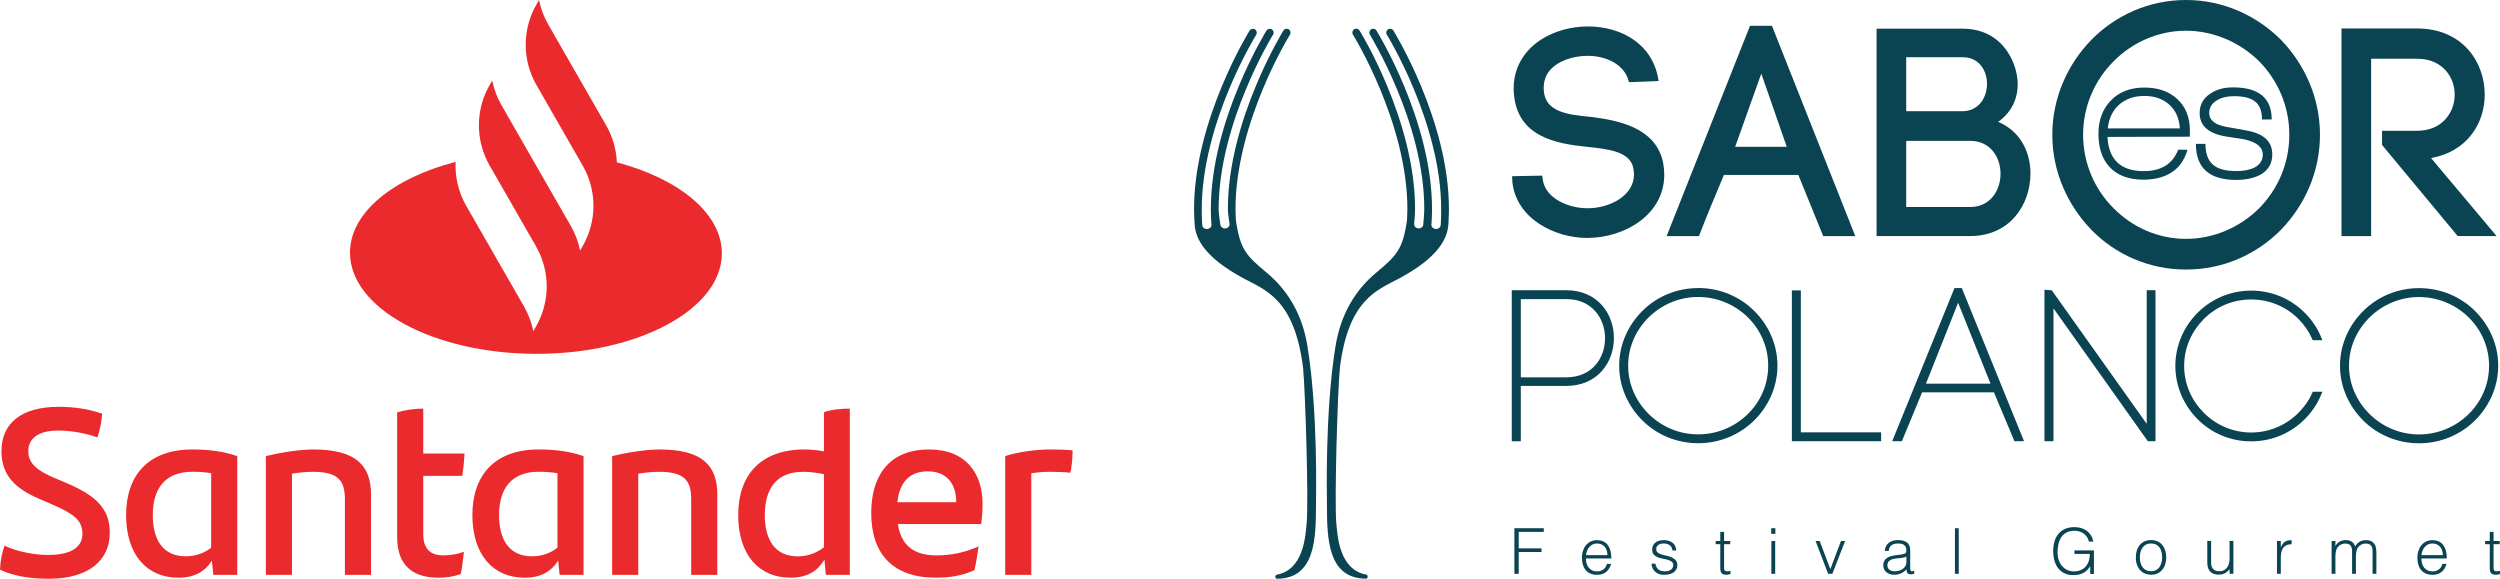 <?xml version="1.0" encoding="UTF-8"?>
<svg id="Capa_2" data-name="Capa 2" xmlns="http://www.w3.org/2000/svg" viewBox="0 0 432.01 100">
  <defs>
    <style>
      .cls-1 {
        fill: #ea2a2c;
      }

      .cls-1, .cls-2 {
        stroke-width: 0px;
      }

      .cls-2 {
        fill: #0a4351;
      }
    </style>
  </defs>
  <g id="Layer_2" data-name="Layer 2">
    <g>
      <g>
        <g>
          <g>
            <path class="cls-2" d="m240.78,5.28c-.2-.32-.6-.41-.92-.21-.31.2-.41.61-.21.93l.02.04.08.13c.07.11.17.28.3.5.25.44.62,1.09,1.06,1.93.88,1.65,2.06,4.02,3.23,6.85,2.35,5.67,4.7,13.22,4.7,20.68,0,1.89-.08,2.75-.08,2.75-.02.38-.36.69-.8.69s-.81-.32-.81-.72c0-.07.11-1.18.11-2.72,0-7.75-2.41-15.43-4.8-21.21-2.4-5.77-4.79-9.62-4.8-9.64-.2-.32-.61-.41-.92-.21-.31.2-.4.61-.21.93l.02.04.08.13c.07.11.16.28.29.5.25.44.62,1.09,1.06,1.92.88,1.65,2.06,4.02,3.24,6.86,2.36,5.67,4.71,13.22,4.7,20.68h0c0,.84-.19,2.81-.19,2.81-.09.31-.39.53-.76.53-.44,0-.8-.32-.8-.72,0-.01.16-1.81.16-2.63,0-7.75-2.41-15.43-4.8-21.21-2.39-5.77-4.79-9.62-4.8-9.64-.2-.32-.61-.41-.93-.21-.31.2-.41.61-.21.93l.03.04.08.13c.07.11.17.28.29.5.26.44.63,1.09,1.07,1.92.89,1.65,2.06,4.02,3.24,6.86,2.36,5.67,4.71,13.22,4.7,20.68,0,.58-.02,1.16-.05,1.73-.03.19-.06.39-.07.61-.73,4.51-1.64,5.65-5.19,8.59-3.55,2.94-6.18,7.05-7.11,12.78-1.85,11.41-1.48,26.08-1.48,27.47.01,5.84.17,12.69,6.78,12.69.14,0,.26-.16.26-.36,0-.18-.12-.31-.26-.34-4.64-.86-4.95-6.59-5.16-8.91-.34-3.65.2-22.43.62-26.87,1.5-11.84,6.44-13.35,10.3-15.43,6.93-3.73,8.19-6.96,8.42-9.05.05-.39.06-.72.06-.99.04-.64.06-1.28.06-1.92,0-7.75-2.41-15.43-4.8-21.21-2.4-5.77-4.79-9.61-4.8-9.64Z"/>
            <path class="cls-2" d="m218.81,47.06c-3.55-2.94-4.45-4.08-5.19-8.59-.02-.22-.05-.42-.07-.61-.03-.57-.05-1.15-.05-1.73,0-7.46,2.35-15.01,4.7-20.68,1.18-2.84,2.36-5.21,3.24-6.86.44-.83.81-1.48,1.07-1.92.12-.22.22-.39.3-.5l.07-.13.03-.04c.19-.32.1-.74-.21-.93-.31-.2-.72-.11-.92.21-.01.02-2.4,3.87-4.79,9.64-2.4,5.77-4.8,13.46-4.81,21.21,0,.81.3,2.61.3,2.63,0,.39-.36.72-.81.72-.37,0-.67-.23-.76-.53,0,0-.33-1.97-.33-2.81h.01c0-7.46,2.34-15.01,4.7-20.68,1.18-2.84,2.35-5.21,3.23-6.86.45-.83.81-1.48,1.06-1.92.13-.22.23-.39.3-.5l.08-.13.03-.04c.2-.32.1-.74-.21-.93-.32-.2-.73-.11-.93.21,0,.02-2.4,3.87-4.8,9.64-2.4,5.77-4.81,13.46-4.81,21.21,0,1.54.11,2.65.11,2.72,0,.4-.36.72-.8.72s-.78-.31-.8-.69c0,0-.08-.85-.08-2.75,0-7.46,2.35-15.01,4.7-20.68,1.18-2.84,2.36-5.2,3.24-6.85.45-.83.81-1.48,1.07-1.93.13-.22.23-.39.3-.5l.07-.13.03-.04c.19-.32.1-.74-.22-.93-.31-.2-.72-.11-.92.21-.02.03-2.41,3.87-4.8,9.64-2.39,5.77-4.8,13.46-4.8,21.21,0,.64.03,1.28.06,1.92,0,.27.02.61.06.99.23,2.09,1.5,5.32,8.42,9.05,3.86,2.07,8.79,3.59,10.3,15.43.41,4.44.96,23.22.62,26.87-.22,2.32-.53,8.05-5.16,8.91-.14.03-.26.16-.26.34,0,.2.12.36.26.36,6.61,0,6.76-6.86,6.77-12.69,0-1.39.37-16.06-1.47-27.47-.92-5.73-3.56-9.84-7.11-12.78Z"/>
          </g>
          <g>
            <polygon class="cls-2" points="261.69 99.16 262.44 99.16 262.44 95.39 266.38 95.39 266.38 94.76 262.44 94.76 262.44 91.91 266.77 91.91 266.77 91.28 261.69 91.28 261.69 99.16"/>
            <g>
              <path class="cls-2" d="m274.32,35.99c-3.33,0-7.38-1.75-7.74-5.08v.21l-.06-.77-5.22.1.04.98c.67,6.41,7.39,9.69,12.92,9.69,6.46,0,13.33-4,13.33-10.93,0-.71-.1-1.58-.26-2.36-1.38-5.73-7.48-7.01-12.41-7.63-3.84-.35-7.89-.81-8.14-4.5-.1-1.23.16-2.41.87-3.34,1.44-1.84,4.1-2.66,6.51-2.71,3.13-.06,6.61,1.33,7.33,4.55l5.12-.2c-.93-6.56-6.66-9.43-12.19-9.43-4.16,0-8.46,1.64-10.87,4.77-1.54,2-2.15,4.4-1.95,6.82v-.06c.56,7.49,7.13,8.72,12.71,9.28,3.59.36,7.28.82,7.9,3.53.1.46.15.87.15,1.23,0,3.7-4.2,5.85-8.05,5.85Z"/>
              <path class="cls-2" d="m297.9,30.23h12.86l4.3,10.57h5.54l-14.4-36.34h-3.79l-14.41,36.34h5.59c1.13-2.97,2.92-7.28,4.31-10.57Zm6.46-17.51l4.4,12.65h-8.92l4.52-12.65Z"/>
              <path class="cls-2" d="m345.29,21.06c3.59-2.56,4.05-6.66,2.62-10.2-1.34-3.33-4.21-5.9-8.71-5.9h-14.92v35.83h16.19c6.87,0,10.4-5.43,10.4-10.82,0-3.38-1.48-7.17-5.59-8.92Zm-15.89-11.17h9.79c5.63,0,5.53,9.33-.1,9.33h-9.69v-9.33Zm11.07,25.88h-11.07v-11.43h11.07c3.48,0,5.23,2.86,5.23,5.69s-1.75,5.74-5.23,5.74Z"/>
              <path class="cls-2" d="m409.73,10.15h7.95c4.35,0,6.5,3.13,6.5,6.2s-2.15,6.25-6.5,6.25h-6.05v2.45l13.07,15.74h6.72l-11.33-13.48c6.15-1.07,9.28-5.9,9.28-10.96,0-5.69-3.89-11.43-11.68-11.43h-13.07v35.88h5.12V10.15Z"/>
              <path class="cls-2" d="m374.94,29.98c1.45-.79,2.49-2.16,3.08-4.11h-1.62c-.96,2.47-2.94,3.7-5.95,3.7-3.97,0-6.06-1.96-6.27-5.91l14.24-.04v-1.08c0-2.27-.72-4.07-2.15-5.4-1.44-1.35-3.34-2.01-5.73-2.01s-4.32.74-5.75,2.21c-1.45,1.48-2.17,3.41-2.17,5.8s.63,4.33,1.9,5.7c1.35,1.47,3.32,2.21,5.86,2.21,1.77,0,3.29-.35,4.55-1.06Zm-8.74-11.9c1.14-1,2.59-1.5,4.35-1.5s3.2.5,4.31,1.5c1.11,1,1.72,2.37,1.83,4.11h-12.46c.19-1.74.85-3.12,1.98-4.11Z"/>
              <path class="cls-2" d="m389.52,28.98c-.82.4-1.84.58-3.09.58-1.85,0-3.19-.36-4.04-1.12-.85-.74-1.28-1.94-1.28-3.58h-1.65c0,4.16,2.31,6.23,6.94,6.23,1.7,0,3.1-.3,4.21-.9,1.36-.77,2.05-1.94,2.05-3.51,0-2.25-1.52-3.63-4.55-4.15-1.66-.29-2.76-.49-3.3-.59-2.03-.35-3.05-1.16-3.05-2.4,0-.94.46-1.69,1.37-2.23.78-.46,1.75-.69,2.89-.69,1.71,0,2.94.31,3.7.95.78.63,1.16,1.66,1.16,3.07h1.68c0-3.69-2.23-5.54-6.69-5.54-1.54,0-2.84.35-3.89,1.06-1.25.8-1.87,1.95-1.87,3.39,0,2.22,1.56,3.57,4.68,4.06,1.93.28,2.97.45,3.12.49,2.08.48,3.11,1.35,3.11,2.59,0,1.02-.49,1.78-1.5,2.3Z"/>
              <path class="cls-2" d="m270.65,50.15h-9.41v26.1h1.56v-9.56h7.85c2.7,0,4.8-1.03,6.18-2.6,1.38-1.56,2.06-3.62,2.06-5.67,0-2.05-.68-4.11-2.06-5.67-1.38-1.56-3.47-2.6-6.18-2.6Zm5.03,12.95c-1.11,1.26-2.76,2.1-5.03,2.1h-7.85v-13.51h7.85c2.28,0,3.92.84,5.03,2.1,1.11,1.26,1.68,2.96,1.68,4.66s-.57,3.4-1.68,4.66Z"/>
              <path class="cls-2" d="m293.45,49.78c-3.74,0-7.19,1.49-9.64,3.95-2.44,2.42-4.01,5.77-4.01,9.46s1.57,7.04,4.01,9.46c2.45,2.46,5.9,3.94,9.64,3.94,3.78,0,7.19-1.49,9.68-3.94,2.45-2.42,4.02-5.77,4.02-9.47s-1.57-7.04-4.02-9.46c-2.48-2.46-5.89-3.95-9.68-3.95Zm8.59,21.76c-2.2,2.17-5.25,3.52-8.59,3.52s-6.34-1.34-8.55-3.52c-2.17-2.15-3.55-5.07-3.55-8.35s1.38-6.2,3.55-8.35c2.2-2.17,5.22-3.52,8.55-3.52s6.38,1.35,8.59,3.52c2.16,2.14,3.51,5.07,3.51,8.35s-1.34,6.21-3.51,8.35Z"/>
              <polygon class="cls-2" points="311.19 50.18 310.12 50.18 309.64 50.18 309.64 76.24 310.12 76.24 324.58 76.24 325.07 76.24 325.07 75.19 325.07 74.71 311.19 74.71 311.19 50.18"/>
              <path class="cls-2" d="m338.39,49.78l-.03-.07-.03.07h-.59l-10.76,26.46h1.67l3.5-8.44h12.41l3.54,8.44h1.66l-10.75-26.46h-.63Zm-5.58,16.52l5.56-13.98,5.6,13.98h-11.15Z"/>
              <polygon class="cls-2" points="354.85 53.29 371.15 76.24 371.91 76.24 371.92 76.27 371.92 76.24 372 76.24 372.48 76.24 372.48 50.15 371.44 50.15 370.96 50.15 370.96 73.24 354.55 50.16 353.81 50.11 353.29 50.07 353.29 76.24 353.77 76.24 354.36 76.24 354.85 76.24 354.85 53.29"/>
              <path class="cls-2" d="m389.01,51.75c3.19,0,6.09,1.27,8.18,3.38.96.96,1.77,2.11,2.33,3.37l.13.29h1.68l-.29-.67c-.65-1.53-1.61-2.91-2.76-4.06-2.37-2.39-5.64-3.84-9.27-3.84s-6.9,1.46-9.27,3.84c-2.33,2.34-3.83,5.59-3.83,9.17s1.5,6.86,3.83,9.2c2.37,2.39,5.64,3.84,9.27,3.84s6.9-1.46,9.27-3.84c1.15-1.15,2.1-2.53,2.76-4.06l.29-.67h-1.68l-.13.29c-.56,1.27-1.38,2.37-2.33,3.34-2.09,2.1-4.99,3.41-8.18,3.41s-6.09-1.31-8.18-3.41h0c-2.09-2.07-3.4-4.93-3.4-8.1s1.31-5.99,3.4-8.1c2.09-2.1,4.99-3.38,8.18-3.38Z"/>
              <path class="cls-2" d="m427.7,53.74c-2.48-2.46-5.9-3.95-9.68-3.95-3.75,0-7.19,1.49-9.64,3.95h0c-2.45,2.42-4.02,5.77-4.02,9.46s1.57,7.04,4.01,9.46c2.45,2.46,5.9,3.94,9.64,3.94,3.78,0,7.19-1.49,9.67-3.94,2.44-2.42,4.02-5.77,4.02-9.47s-1.58-7.04-4.02-9.46Zm-1.1,17.81c-2.2,2.17-5.25,3.52-8.58,3.52s-6.35-1.34-8.55-3.52c-2.17-2.15-3.55-5.07-3.55-8.35s1.38-6.2,3.55-8.35c2.21-2.17,5.22-3.52,8.55-3.52s6.38,1.35,8.58,3.52c2.17,2.15,3.52,5.07,3.52,8.35s-1.35,6.21-3.52,8.35Z"/>
              <path class="cls-2" d="m277.81,94.14c-.45-.54-1.06-.8-1.84-.8-.41,0-.77.08-1.1.24-.32.16-.59.37-.82.65-.22.27-.39.59-.51.96-.12.36-.18.76-.18,1.17s.05.8.15,1.17c.1.36.26.68.47.94.21.27.48.48.81.63.33.15.72.23,1.17.23.36,0,.67-.05.94-.14s.5-.23.7-.4c.2-.17.36-.37.49-.6.13-.23.24-.48.32-.75h-.73c-.1.42-.31.74-.61.96-.31.23-.68.34-1.11.34-.31,0-.59-.06-.83-.18-.24-.12-.44-.28-.6-.48-.16-.2-.28-.44-.36-.71-.08-.27-.12-.56-.12-.87h4.4c0-1.02-.21-1.8-.66-2.34Zm-3.74,1.79c.03-.27.09-.53.19-.77.09-.24.22-.45.38-.64.16-.18.35-.33.57-.44.22-.11.48-.16.77-.16s.55.05.78.16c.23.11.41.25.56.43.15.18.26.39.34.64.08.24.11.51.11.78h-3.7Z"/>
              <path class="cls-2" d="m288.9,96.32c-.27-.12-.56-.21-.88-.28-.31-.07-.61-.14-.88-.22-.27-.08-.49-.19-.67-.33-.18-.14-.27-.33-.27-.59,0-.29.11-.53.33-.71.22-.18.54-.27.95-.27s.76.09,1.03.27c.27.18.44.49.5.93h.67c-.08-.64-.31-1.1-.7-1.37-.38-.27-.88-.41-1.49-.41s-1.13.15-1.47.45c-.35.3-.52.69-.52,1.17,0,.37.09.66.27.86.18.2.4.36.67.47.27.11.56.19.88.25.31.05.61.12.88.2.27.08.49.18.67.32.18.14.27.34.27.62,0,.14-.03.27-.09.39-.06.12-.14.24-.26.33-.11.1-.26.18-.43.24-.18.06-.38.09-.62.09-.5,0-.88-.1-1.14-.3s-.45-.55-.55-1.03h-.67c.01.27.07.52.18.76.1.23.24.44.43.61.18.18.4.31.66.41.26.1.56.15.89.15s.64-.03.92-.1c.28-.07.52-.17.73-.31.2-.14.36-.31.48-.52.12-.21.18-.45.18-.72,0-.37-.09-.65-.27-.85-.18-.2-.4-.37-.67-.49Z"/>
              <path class="cls-2" d="m298.5,98.72c-.14,0-.25-.01-.32-.04s-.13-.08-.17-.14c-.04-.07-.06-.15-.07-.25,0-.1-.01-.22-.01-.36v-3.89h1.06v-.55h-1.06v-1.58h-.66v1.58h-.8v.55h.8v4.15c0,.42.09.72.26.88.17.16.42.25.75.25.16,0,.31-.02.44-.05.13-.04.24-.06.32-.08v-.54c-.09.02-.18.04-.27.05-.09.01-.18.02-.27.02Z"/>
              <rect class="cls-2" x="306.1" y="93.49" width=".66" height="5.67"/>
              <rect class="cls-2" x="306.07" y="91.28" width=".72" height=".97"/>
              <polygon class="cls-2" points="316.29 98.35 314.45 93.49 313.74 93.49 315.91 99.16 316.64 99.16 318.84 93.49 318.13 93.49 316.29 98.35"/>
              <path class="cls-2" d="m330.23,98.67c-.09-.07-.14-.23-.14-.49v-3.09c0-.33-.05-.61-.16-.83-.11-.23-.25-.41-.44-.54-.19-.14-.41-.23-.66-.3-.25-.06-.52-.09-.8-.09-.31,0-.6.03-.87.1-.27.07-.51.18-.72.33-.21.15-.38.34-.51.58-.13.24-.21.52-.23.86h.67c.03-.25.09-.45.18-.62s.21-.3.35-.39c.14-.1.31-.17.5-.21.19-.04.4-.06.62-.06.51,0,.87.11,1.09.32.21.22.32.49.32.83,0,.1-.01.21-.04.33-.03.12-.09.21-.2.26-.11.05-.25.09-.42.12-.17.03-.32.05-.44.07l-.91.12c-1.32.18-1.98.74-1.98,1.71,0,.28.05.52.15.72.1.2.24.37.42.51.18.14.38.24.61.31.23.07.47.1.72.1.42,0,.8-.08,1.16-.24.36-.16.67-.39.95-.7,0,.1,0,.2.02.29.01.09.04.17.08.25.04.08.09.14.16.2.07.05.15.09.26.1.09.02.19.03.3.03.09,0,.19-.01.29-.04.1-.03.17-.05.22-.07v-.51c-.28.1-.46.12-.55.05Zm-.79-1.6c0,.28-.06.53-.18.74-.12.21-.27.38-.47.51s-.41.24-.66.3c-.25.07-.5.1-.77.1-.15,0-.3-.02-.45-.06-.15-.04-.28-.1-.39-.19-.11-.08-.2-.19-.27-.32-.07-.13-.1-.28-.1-.45,0-.39.14-.67.42-.86.28-.19.67-.3,1.18-.34.28-.02.57-.05.85-.09.28-.04.57-.11.84-.23v.89Z"/>
              <rect class="cls-2" x="337.82" y="91.28" width=".66" height="7.88"/>
              <path class="cls-2" d="m358.47,95.72h2.66c0,.3-.03.58-.08.85-.05.27-.13.53-.26.78-.13.26-.29.47-.47.65-.18.18-.38.32-.59.43-.21.11-.43.19-.66.24-.23.05-.45.07-.66.07-.45,0-.86-.09-1.21-.26-.35-.17-.65-.41-.9-.71-.24-.3-.43-.65-.56-1.04-.13-.39-.19-.81-.19-1.25,0-.55.06-1.06.17-1.53.11-.46.29-.86.53-1.19.24-.33.55-.59.92-.77.37-.18.82-.27,1.34-.27.29,0,.57.04.84.13.27.08.51.2.73.36.22.16.41.35.56.59.16.23.27.5.33.79h.77c-.09-.42-.23-.79-.43-1.1-.2-.31-.44-.57-.73-.78-.29-.21-.61-.36-.97-.47-.36-.1-.75-.15-1.17-.15-.62,0-1.16.11-1.61.32-.46.21-.84.5-1.14.87-.3.37-.53.8-.67,1.3-.15.5-.22,1.04-.22,1.61,0,.7.09,1.31.26,1.84.17.53.41.96.72,1.31.31.35.67.61,1.09.78.42.18.88.26,1.38.26.39,0,.73-.04,1.04-.11.31-.07.58-.18.81-.31.23-.14.44-.3.62-.49.18-.19.34-.41.48-.64v1.35h.64v-4.07h-3.37v.63Z"/>
              <path class="cls-2" d="m373.68,94.2c-.22-.27-.49-.48-.82-.63-.33-.16-.72-.24-1.16-.24s-.82.08-1.15.24c-.33.16-.6.37-.82.64-.22.27-.38.59-.49.95-.11.36-.16.75-.16,1.17,0,.5.07.93.21,1.3.14.37.33.68.56.93.24.25.51.43.83.56.32.12.66.19,1.02.2.39,0,.75-.07,1.08-.21.33-.14.6-.35.83-.61.23-.26.41-.58.53-.94.12-.36.19-.77.19-1.23,0-.42-.05-.81-.16-1.17-.11-.36-.27-.68-.49-.95Zm-.16,3c-.07.28-.19.54-.34.77-.15.23-.35.41-.6.54s-.54.2-.88.2c-.31,0-.59-.06-.83-.17-.24-.12-.44-.28-.6-.49-.16-.21-.28-.47-.37-.76-.08-.3-.13-.62-.13-.97,0-.31.04-.6.11-.89.07-.29.19-.54.34-.77.15-.22.35-.4.6-.54.24-.13.54-.2.88-.2s.65.06.89.19c.24.12.44.29.59.51.15.22.27.47.34.76.07.29.11.61.11.94,0,.31-.04.6-.11.89Z"/>
              <path class="cls-2" d="m385.28,96.57c0,.31-.04.6-.12.86-.08.26-.19.49-.34.68-.15.19-.33.34-.54.44-.21.11-.46.16-.73.16-.52,0-.89-.13-1.12-.39-.23-.26-.34-.63-.34-1.12v-3.72h-.66v3.73c0,.3.04.57.1.83.07.25.18.47.34.66.16.19.36.34.62.44.26.11.57.16.95.16.25,0,.47-.03.66-.09.19-.06.36-.14.5-.23.14-.09.27-.19.38-.3.11-.11.21-.22.3-.32v.79h.66v-5.67h-.66v3.09Z"/>
              <path class="cls-2" d="m394.15,94.55h-.02v-1.06h-.66v5.67h.66v-2.78c0-.31.03-.61.08-.9.05-.29.15-.54.3-.75.14-.21.33-.38.57-.5.24-.12.55-.18.92-.18v-.71c-.47,0-.86.09-1.14.27-.29.18-.52.49-.71.95Z"/>
              <path class="cls-2" d="m410.31,94.03c-.12-.21-.3-.38-.53-.5-.23-.13-.54-.19-.93-.19-.41,0-.77.09-1.09.27-.32.18-.57.45-.76.83-.06-.15-.13-.3-.21-.43-.08-.13-.19-.25-.32-.35-.13-.1-.28-.18-.46-.24-.18-.06-.41-.09-.67-.09-.37,0-.72.09-1.03.26-.31.17-.55.42-.72.75h-.02v-.85h-.66v5.67h.66v-3.05c0-.12,0-.24.02-.38.01-.14.03-.28.06-.42.03-.14.07-.27.11-.4.05-.13.11-.24.18-.33.17-.22.36-.38.59-.49.22-.11.45-.16.7-.16.47,0,.79.12.96.35.17.23.26.55.26.96v3.92h.66v-3.05c0-.12,0-.24.02-.38.01-.14.03-.28.06-.42.03-.14.07-.27.11-.4s.11-.24.18-.33c.17-.22.36-.38.59-.49.22-.11.45-.16.7-.16.47,0,.79.12.96.35.17.23.26.55.26.96v3.92h.66v-3.58c0-.28-.02-.56-.06-.83-.04-.27-.12-.51-.25-.72Z"/>
              <path class="cls-2" d="m422.17,94.14c-.45-.54-1.06-.8-1.84-.8-.41,0-.77.08-1.09.24-.32.16-.59.37-.82.65-.22.27-.39.59-.51.96-.12.36-.18.76-.18,1.17s.05.8.15,1.17c.1.36.26.68.47.94.21.27.48.48.81.63.33.15.72.23,1.17.23.36,0,.67-.05.94-.14s.5-.23.7-.4c.2-.17.36-.37.49-.6.13-.23.24-.48.32-.75h-.73c-.1.42-.31.74-.61.96-.31.23-.68.34-1.11.34-.31,0-.59-.06-.83-.18-.24-.12-.44-.28-.6-.48-.16-.2-.28-.44-.36-.71-.08-.27-.12-.56-.12-.87h4.4c0-1.02-.21-1.8-.66-2.34Zm-3.74,1.79c.03-.27.09-.53.19-.77.09-.24.22-.45.38-.64.16-.18.35-.33.57-.44.22-.11.48-.16.77-.16s.55.05.78.16c.23.11.41.25.56.43.15.18.26.39.34.64.08.24.11.51.11.78h-3.7Z"/>
              <path class="cls-2" d="m431.74,98.7c-.09.01-.18.02-.27.02-.14,0-.25-.01-.32-.04-.08-.03-.13-.08-.17-.14-.04-.07-.06-.15-.07-.25,0-.1-.01-.22-.01-.36v-3.89h1.06v-.55h-1.06v-1.58h-.66v1.58h-.8v.55h.8v4.15c0,.42.09.72.26.88.17.16.42.25.75.25.16,0,.31-.02.44-.05.13-.04.24-.06.32-.08v-.54c-.09.02-.18.04-.27.05Z"/>
            </g>
          </g>
        </g>
        <path class="cls-2" d="m377.74,46.58c6.42,0,12.2-2.6,16.42-6.87,4.09-4.22,6.74-10,6.74-16.42s-2.66-12.19-6.74-16.41c-4.22-4.21-10-6.88-16.42-6.88s-12.2,2.67-16.34,6.88c-4.1,4.22-6.75,9.99-6.75,16.41s2.66,12.2,6.75,16.42c4.14,4.27,9.99,6.87,16.34,6.87Zm-12.53-35.96c3.23-3.28,7.71-5.31,12.53-5.31s9.38,2.04,12.68,5.31c3.14,3.22,5.18,7.63,5.18,12.67s-2.03,9.45-5.18,12.67c-3.3,3.29-7.85,5.32-12.68,5.32s-9.3-2.03-12.53-5.32c-3.22-3.22-5.24-7.71-5.24-12.67s2.03-9.45,5.24-12.67Z"/>
      </g>
      <g>
        <path class="cls-1" d="m0,98.44c.08-1.68.33-2.83.78-4.14,2.3,1.07,5.25,1.6,7.51,1.6,3.82,0,5.95-1.23,5.95-3.65s-1.56-3.49-5.42-5.17l-2.09-.9c-3.86-1.68-6.48-3.86-6.48-8.21,0-4.68,3.24-7.67,9.89-7.67,2.67,0,5.17.37,7.51,1.19-.12,1.64-.41,2.91-.82,4.1-2.22-.82-4.84-1.19-6.73-1.19-3.57,0-5.21,1.4-5.21,3.57s1.6,3.37,4.47,4.6l2.22.94c5.21,2.22,7.39,4.56,7.39,8.54,0,4.72-3.57,7.96-10.55,7.96-3.37,0-6.11-.49-8.41-1.56Zm41-19.62v20.52h-4.14l-.25-2.46c-1.15,1.81-2.91,2.95-5.79,2.95-5.42,0-9.03-3.94-9.03-10.83s3.86-11.33,11.45-11.33c2.95,0,5.38.33,7.76,1.15Zm-4.51,15.84v-12.89c-.94-.16-1.97-.25-3.24-.25-4.68,0-6.85,2.87-6.85,7.47,0,4.19,1.68,7.14,5.7,7.14,1.76,0,3.2-.57,4.39-1.48Zm27.62-9.11v13.79h-4.51v-13.01c0-3.24-1.07-4.8-5.58-4.8-1.07,0-2.34.12-3.57.33v17.48h-4.51v-20.52c2.87-.7,6.03-1.15,8.21-1.15,7.55,0,9.97,2.91,9.97,7.88Zm12.52,10.42c1.31,0,2.54-.25,3.53-.62-.12,1.23-.29,2.63-.53,3.82-1.23.49-2.54.66-3.82.66-4.39,0-7.18-2.01-7.18-7.02v-21.54c1.4-.45,3.12-.66,4.51-.66v7.76h7.14c-.08,1.4-.21,2.67-.41,3.86h-6.73v10.05c0,2.67,1.31,3.69,3.49,3.69Zm24.21-17.15v20.52h-4.14l-.25-2.46c-1.15,1.81-2.91,2.95-5.79,2.95-5.42,0-9.03-3.94-9.03-10.83s3.86-11.33,11.45-11.33c2.95,0,5.38.33,7.76,1.15Zm-4.51,15.84v-12.89c-.94-.16-1.97-.25-3.24-.25-4.68,0-6.85,2.87-6.85,7.47,0,4.19,1.68,7.14,5.7,7.14,1.76,0,3.2-.57,4.39-1.48Zm27.62-9.11v13.79h-4.51v-13.01c0-3.24-1.07-4.8-5.58-4.8-1.07,0-2.34.12-3.57.33v17.48h-4.51v-20.52c2.87-.7,6.03-1.15,8.21-1.15,7.55,0,9.97,2.91,9.97,7.88Zm22.9-14.94v28.73h-4.14l-.25-2.63c-1.15,1.93-2.91,3.12-5.87,3.12-5.42,0-9.03-3.94-9.03-10.83s3.86-11.33,11.45-11.33c1.19,0,2.3.12,3.37.33v-6.77c1.4-.49,3-.62,4.47-.62Zm-4.47,23.97v-12.64c-1.19-.25-2.42-.41-3.61-.41-4.47,0-6.61,2.79-6.61,7.47,0,4.19,1.68,7.14,5.7,7.14,1.81,0,3.28-.62,4.51-1.56Zm27.17-4.02h-14.4c.57,3.65,2.71,5.42,6.73,5.42,2.46,0,4.97-.53,7.22-1.56-.16,1.19-.41,2.75-.7,4.1-2.05.94-4.23,1.31-6.65,1.31-7.55,0-11.2-4.19-11.2-11.2,0-6.11,2.83-10.96,10.01-10.96,6.44,0,9.23,4.23,9.23,9.4,0,1.27-.08,2.3-.25,3.49Zm-14.49-3.78h10.18c0-3.37-1.81-5.33-4.92-5.33s-4.88,1.85-5.25,5.33Zm30.29-8.95c0,1.35-.16,3-.41,3.86-1.07-.12-2.13-.16-3.41-.16-1.11,0-2.22.08-3.32.25v17.56h-4.51v-20.52c1.93-.66,5.17-1.15,7.71-1.15,1.4,0,2.95.04,3.94.16Z"/>
        <path class="cls-1" d="m106.59,28.04c-.09-2.2-.7-4.39-1.84-6.37l-10.02-17.45c-.76-1.33-1.29-2.76-1.58-4.22l-.42.73c-2.5,4.31-2.52,9.62-.04,13.94l8.01,13.96c2.48,4.32,2.47,9.63-.04,13.94l-.42.73c-.29-1.46-.82-2.89-1.58-4.22l-7.34-12.78h0s-4.68-8.16-4.68-8.16c-.76-1.33-1.29-2.76-1.58-4.22l-.42.73c-2.49,4.29-2.51,9.58-.06,13.9,0,0,0,0,0,0l8.04,14.01c2.48,4.32,2.47,9.63-.04,13.94h0s-.42.73-.42.73c-.29-1.46-.82-2.89-1.58-4.22l-10.02-17.45c-1.34-2.34-1.95-4.97-1.83-7.58-10.78,2.79-18.23,8.74-18.25,15.66-.03,9.62,14.34,17.46,32.08,17.51,17.74.05,32.15-7.72,32.18-17.34.02-6.92-7.4-12.91-18.16-15.76Z"/>
      </g>
    </g>
  </g>
</svg>